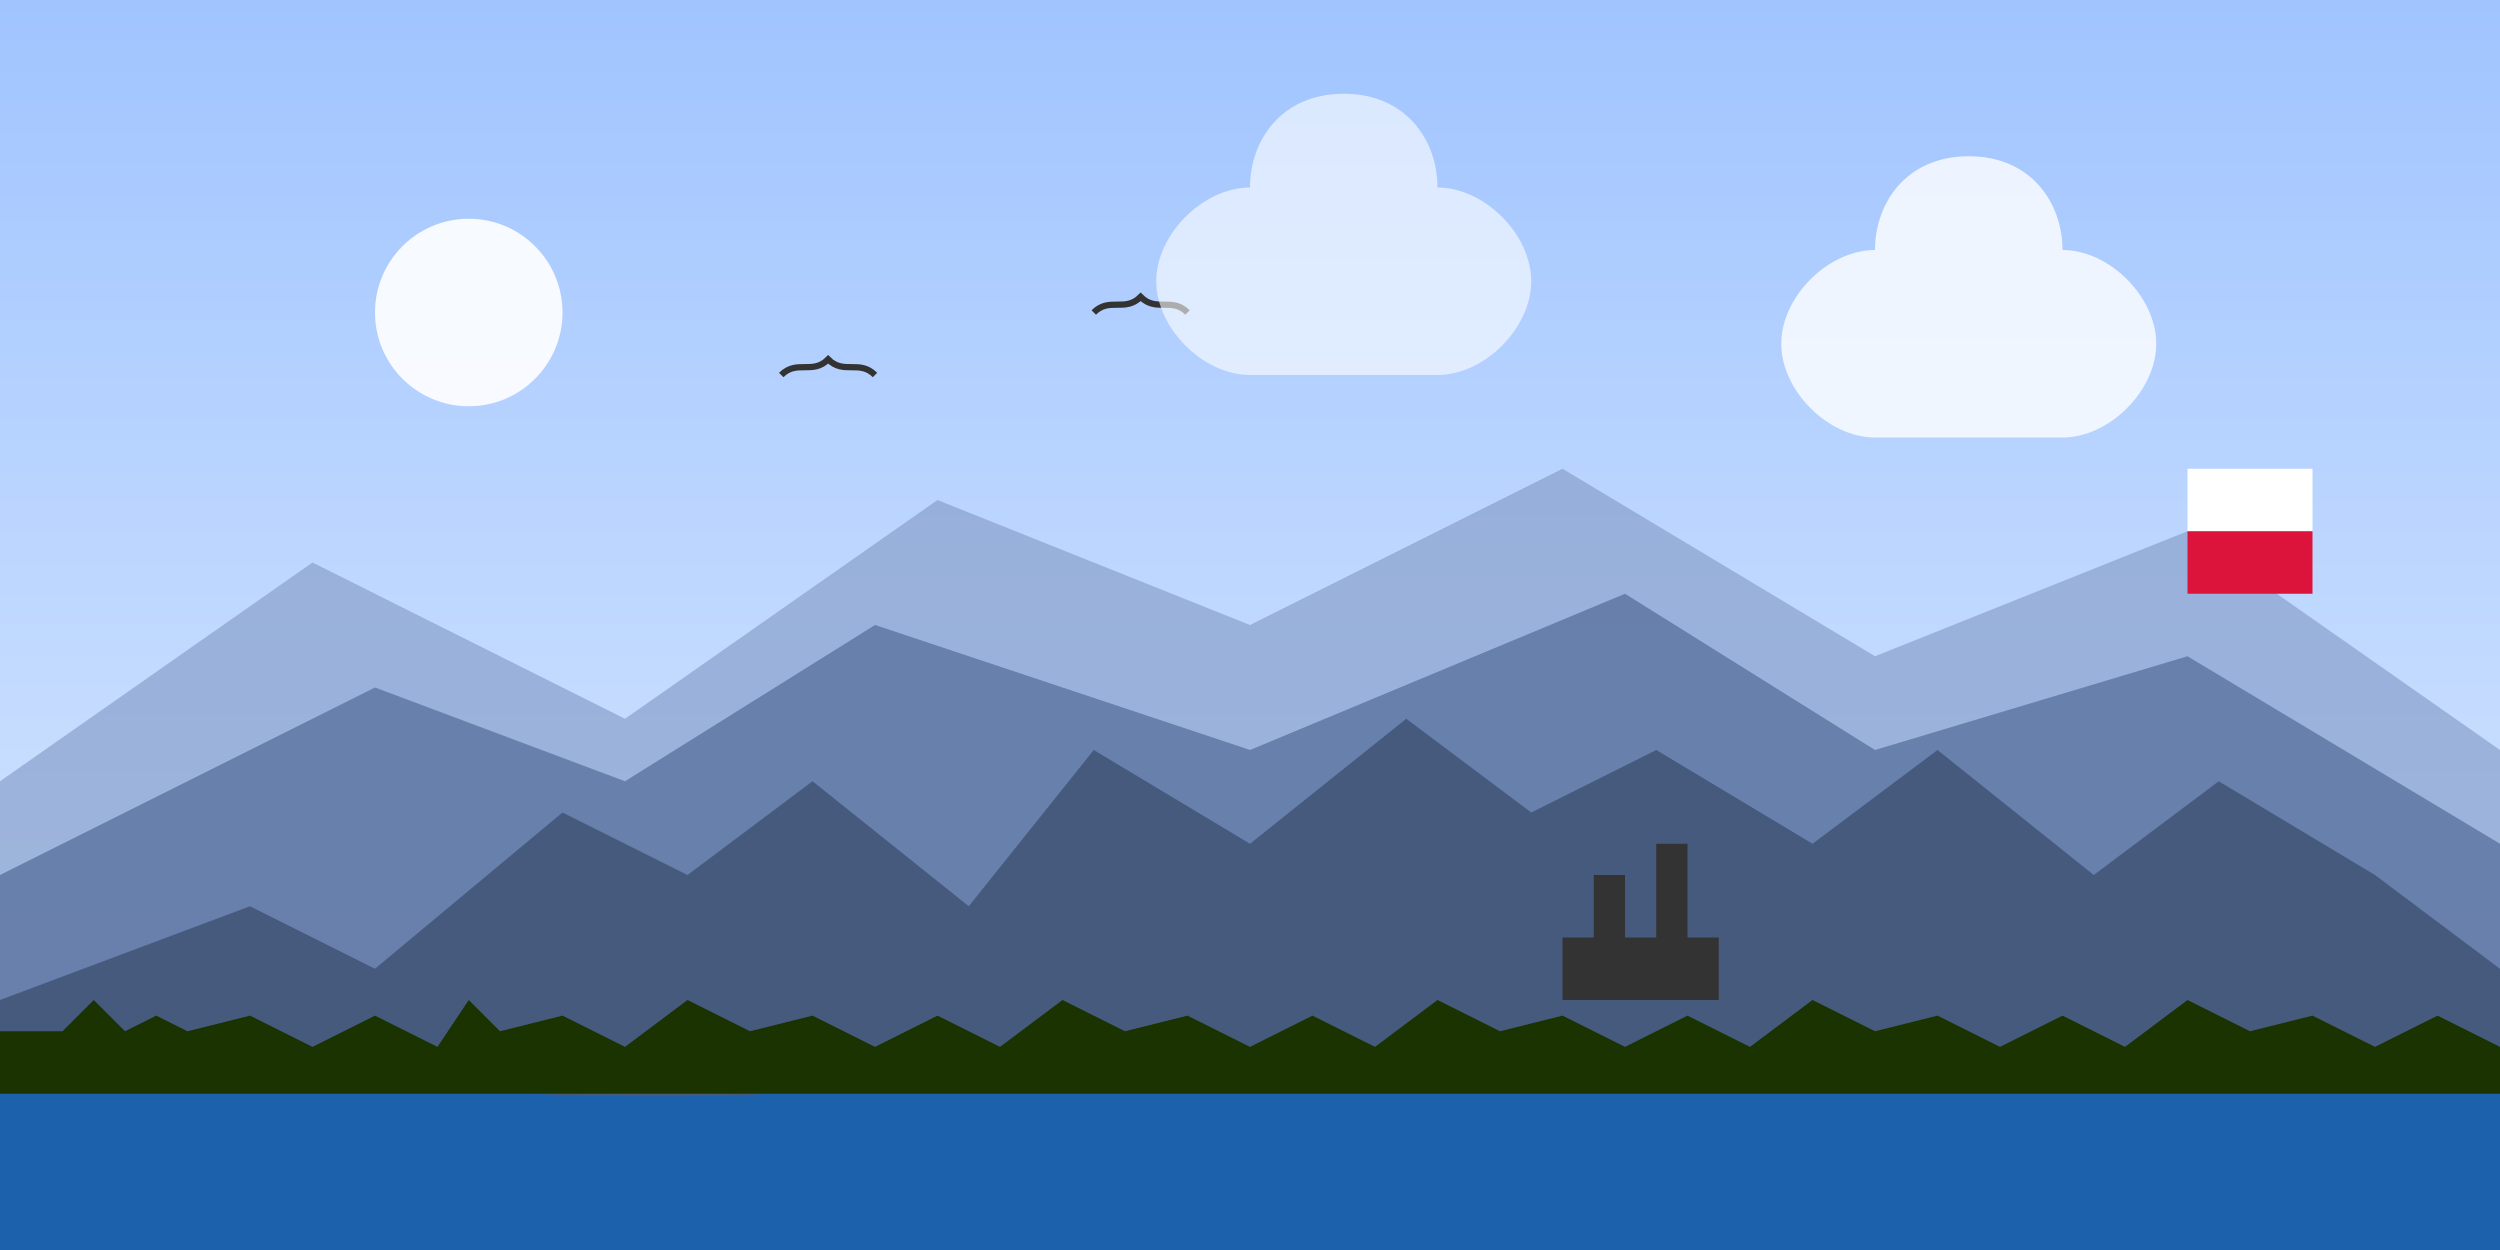 <svg xmlns="http://www.w3.org/2000/svg" viewBox="0 0 800 400" width="800" height="400">
  <rect x="0" y="0" width="800" height="400" fill="#808080" stroke="none"/>
  <defs>
    <linearGradient id="skyGradient" x1="0%" y1="0%" x2="0%" y2="100%">
      <stop offset="0%" style="stop-color:#a0c4ff;stop-opacity:1" />
      <stop offset="100%" style="stop-color:#e0edff;stop-opacity:1" />
    </linearGradient>
  </defs>
  
  <!-- Background -->
  <rect width="800" height="400" fill="url(#skyGradient)" />
  
  <!-- Distant mountains -->
  <path d="M0,250 L100,180 L200,230 L300,160 L400,200 L500,150 L600,210 L700,170 L800,240 L800,400 L0,400 Z" fill="#8aa2cc" opacity="0.7" />
  
  <!-- Middle mountains -->
  <path d="M0,280 L120,220 L200,250 L280,200 L400,240 L520,190 L600,240 L700,210 L800,270 L800,400 L0,400 Z" fill="#5b73a0" opacity="0.8" />
  
  <!-- Front mountains (Tatras) -->
  <path d="M0,320 L80,290 L120,310 L180,260 L220,280 L260,250 L310,290 L350,240 L400,270 L450,230 L490,260 L530,240 L580,270 L620,240 L670,280 L710,250 L760,280 L800,310 L800,400 L0,400 Z" fill="#465a7e" />
  
  <!-- Lake or river -->
  <path d="M0,350 C100,340 200,360 300,345 C400,330 500,350 600,340 C700,330 800,350 800,350 L800,400 L0,400 Z" fill="#0066cc" opacity="0.6" />
  
  <!-- Front forest silhouette -->
  <path d="M0,350 L0,330 L20,330 L30,320 L40,330 L50,325 L60,330 L80,325 L100,335 L120,325 L140,335 L150,320 L160,330 L180,325 L200,335 L220,320 L240,330 L260,325 L280,335 L300,325 L320,335 L340,320 L360,330 L380,325 L400,335 L420,325 L440,335 L460,320 L480,330 L500,325 L520,335 L540,325 L560,335 L580,320 L600,330 L620,325 L640,335 L660,325 L680,335 L700,320 L720,330 L740,325 L760,335 L780,325 L800,335 L800,350 Z" fill="#1a3300" />
  
  <!-- Castle silhouette (represents Wawel or other iconic Polish landmark) -->
  <path d="M500,300 L510,300 L510,280 L520,280 L520,300 L530,300 L530,270 L540,270 L540,300 L550,300 L550,320 L500,320 Z" fill="#333333" />
  
  <!-- Polish flag element (subtle) -->
  <rect x="700" y="150" width="40" height="20" fill="#ffffff" />
  <rect x="700" y="170" width="40" height="20" fill="#dc143c" />
  
  <!-- Sun/Moon -->
  <circle cx="150" cy="100" r="30" fill="#ffffff" opacity="0.9" />
  
  <!-- Birds -->
  <path d="M250,120 C255,115 260,120 265,115 C270,120 275,115 280,120" stroke="#333333" fill="none" stroke-width="2" />
  <path d="M350,100 C355,95 360,100 365,95 C370,100 375,95 380,100" stroke="#333333" fill="none" stroke-width="2" />
  
  <!-- Cloud elements -->
  <path d="M600,80 C600,65 610,50 630,50 C650,50 660,65 660,80 C675,80 690,95 690,110 C690,125 675,140 660,140 L600,140 C585,140 570,125 570,110 C570,95 585,80 600,80 Z" fill="#ffffff" opacity="0.8" />
  <path d="M400,60 C400,45 410,30 430,30 C450,30 460,45 460,60 C475,60 490,75 490,90 C490,105 475,120 460,120 L400,120 C385,120 370,105 370,90 C370,75 385,60 400,60 Z" fill="#ffffff" opacity="0.6" />
</svg>

